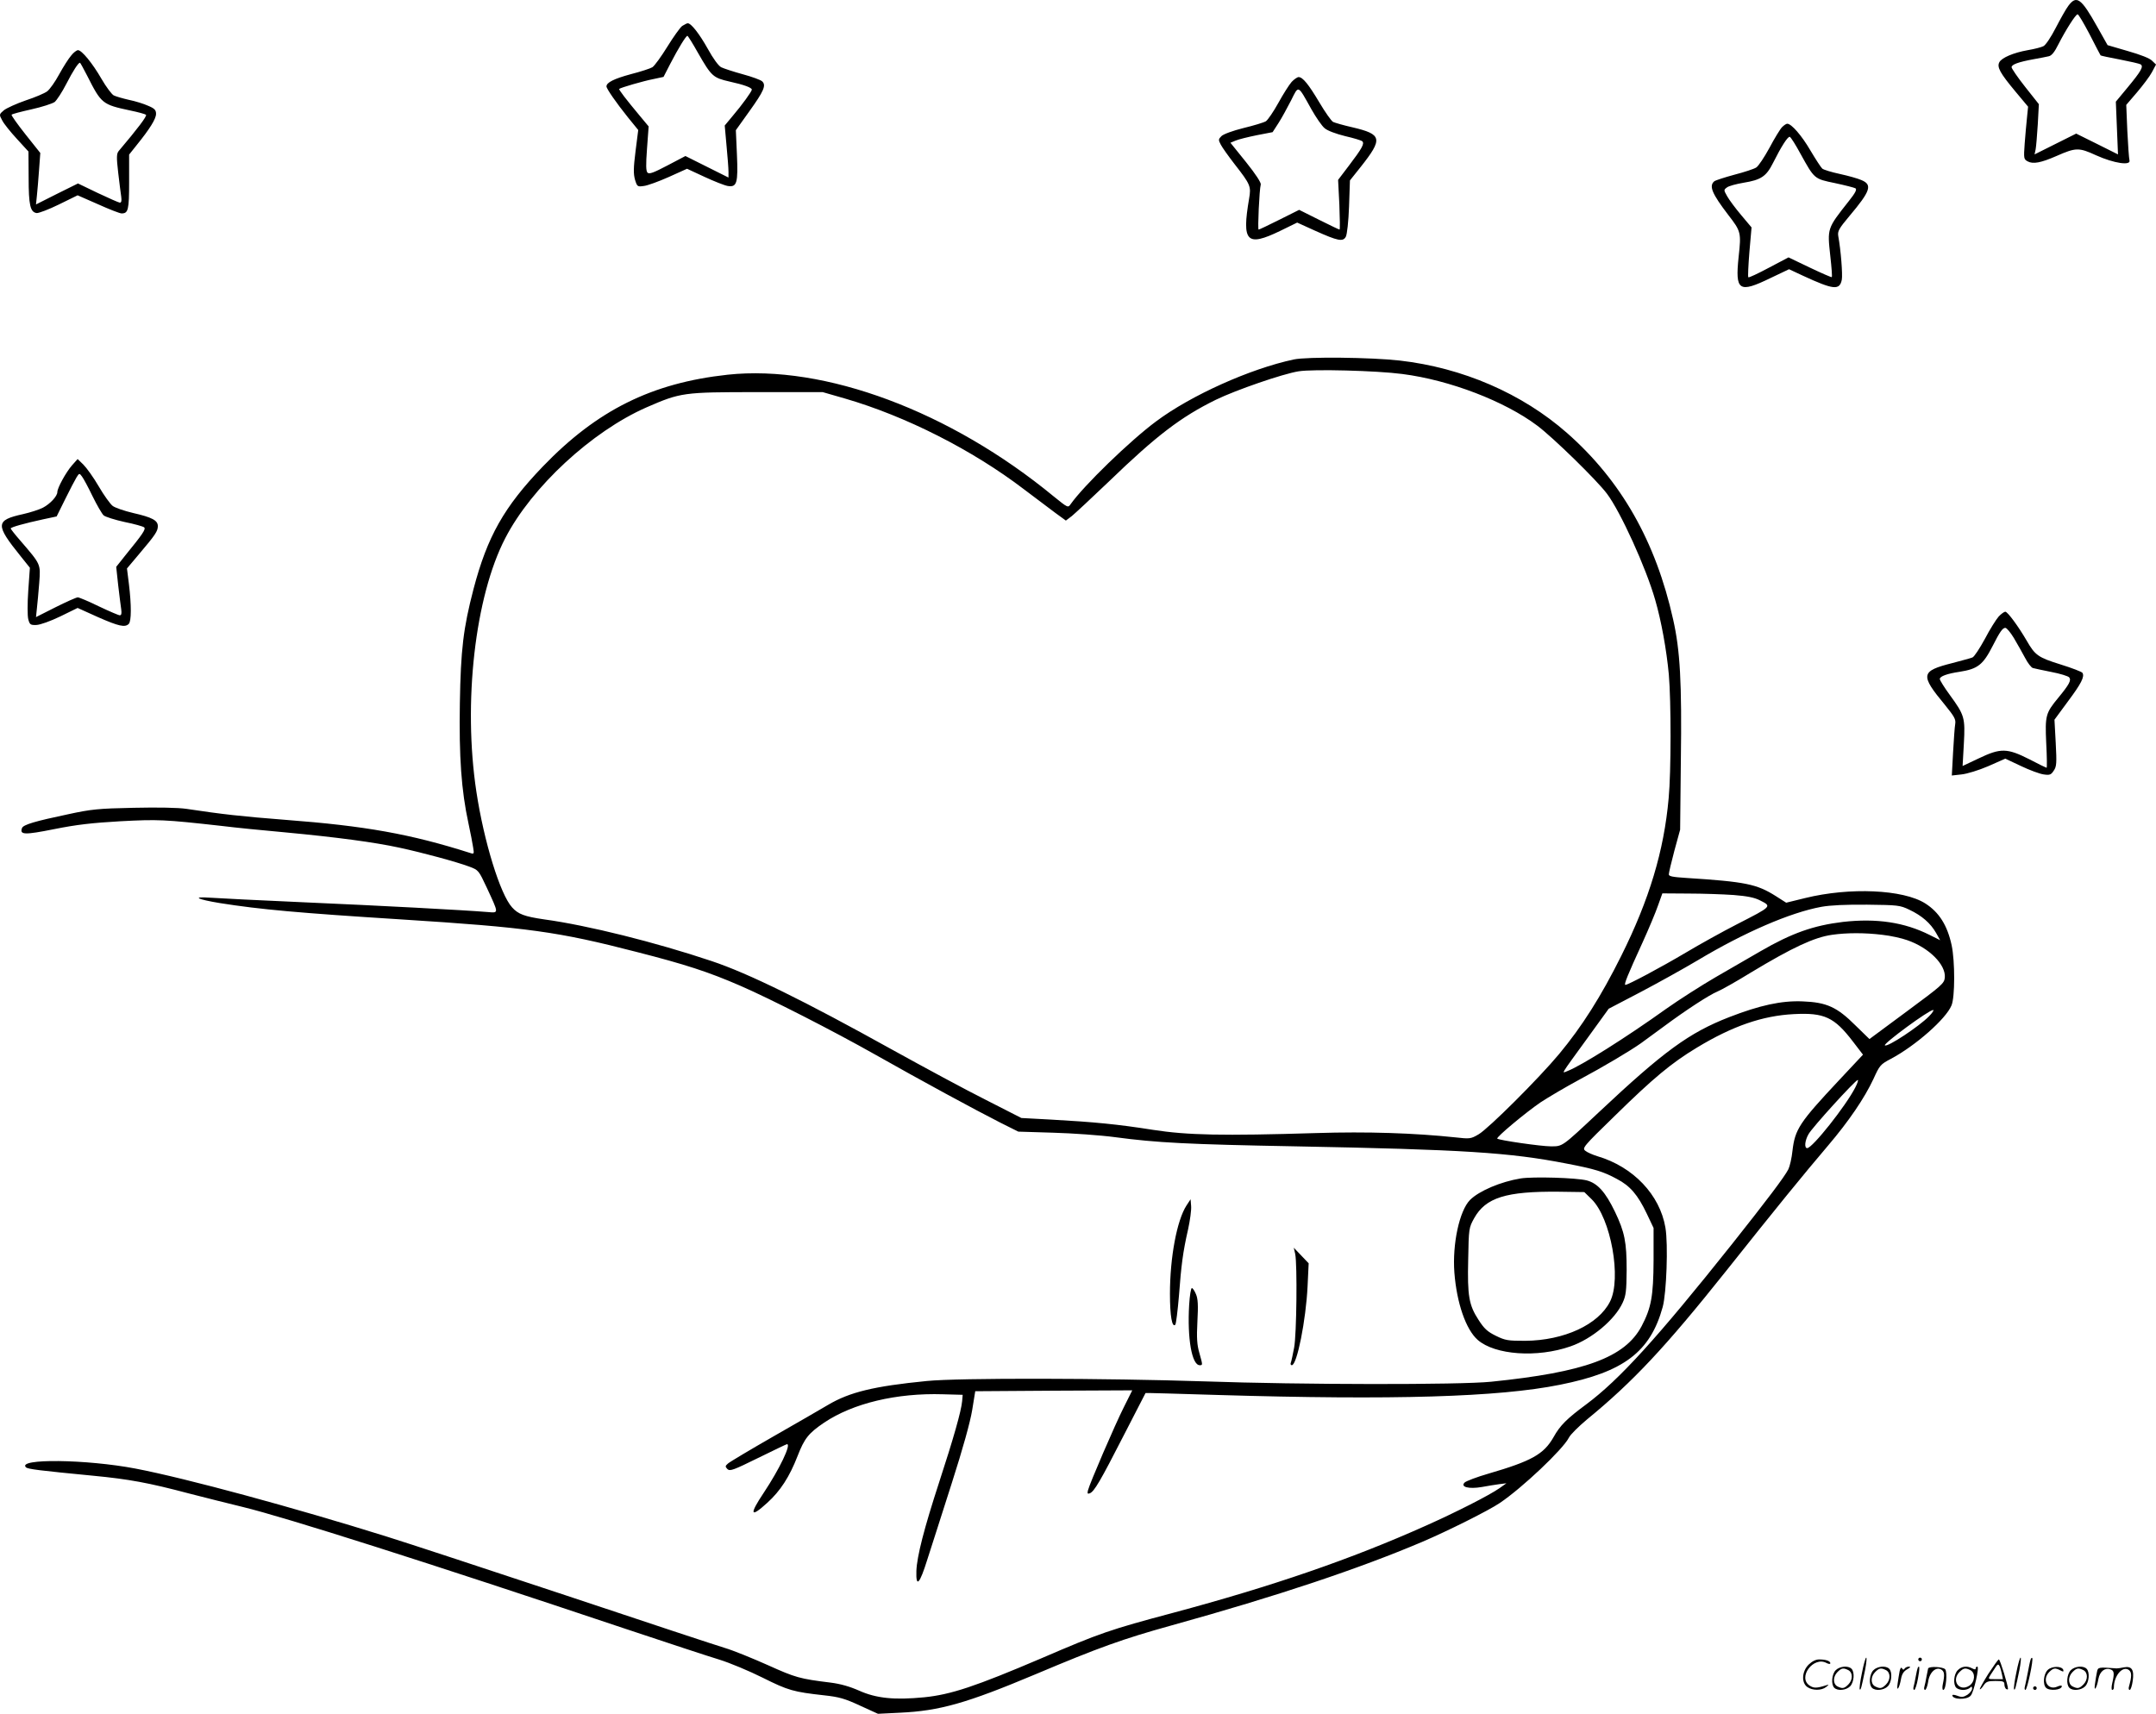 <svg version="1.0" xmlns="http://www.w3.org/2000/svg"
  viewBox="0 0 1201.436 955.243"
 preserveAspectRatio="xMidYMid meet">
<g transform="translate(-0.043,955.966) scale(0.1,-0.1)"
fill="#000000" stroke="none">
<path d="M11527 9528 c-14 -18 -45 -74 -71 -124 -27 -52 -56 -96 -69 -102 -12
-6 -51 -16 -87 -22 -79 -14 -145 -42 -158 -67 -15 -27 4 -61 89 -163 l71 -85
-6 -60 c-4 -33 -9 -99 -13 -146 -6 -83 -5 -87 17 -99 30 -16 73 -8 160 30 109
48 125 48 221 4 100 -45 195 -59 186 -28 -3 11 -8 84 -12 164 l-6 145 60 70
c33 39 71 89 83 112 l23 43 -22 21 c-13 14 -65 34 -135 54 l-113 33 -58 103
c-89 159 -115 177 -160 117z m118 -160 c32 -62 59 -115 61 -117 1 -2 49 -12
107 -23 57 -11 109 -23 116 -27 18 -12 3 -38 -75 -132 l-63 -76 6 -147 6 -147
-116 58 -117 58 -116 -58 -116 -58 6 28 c3 15 8 78 12 140 l6 112 -76 96 c-42
53 -76 103 -76 110 0 15 37 29 125 45 33 6 70 13 82 16 16 3 33 24 54 67 41
80 96 167 107 167 5 0 35 -51 67 -112z M3802 9415 c-12 -9 -49 -61 -83 -116
-34 -55 -71 -106 -83 -114 -11 -7 -66 -25 -121 -39 -92 -25 -135 -46 -135 -68
0 -13 55 -92 120 -173 l57 -70 -15 -118 c-12 -95 -12 -126 -3 -159 12 -39 14
-40 49 -35 20 2 83 25 139 50 l102 46 97 -45 c54 -25 112 -48 130 -51 51 -8
58 16 51 176 l-6 135 75 105 c81 113 95 145 72 167 -8 8 -57 26 -109 40 -51
14 -106 32 -120 39 -15 8 -45 49 -74 102 -47 84 -93 143 -112 143 -5 0 -18 -7
-31 -15z m88 -150 c75 -131 84 -139 176 -160 82 -18 124 -34 124 -45 0 -10
-55 -86 -107 -147 l-44 -53 10 -112 c6 -62 11 -128 11 -146 l0 -32 -120 60
-120 60 -99 -52 c-78 -41 -102 -50 -112 -41 -9 9 -10 41 -3 135 l9 123 -50 60
c-76 91 -118 146 -114 149 7 7 134 44 191 55 l56 12 37 72 c45 87 88 157 96
157 3 0 30 -43 59 -95z M397 9250 c-14 -16 -44 -63 -67 -105 -22 -41 -52 -83
-66 -94 -14 -11 -68 -34 -120 -51 -52 -18 -107 -43 -122 -55 -27 -23 -27 -24
-9 -57 9 -18 46 -64 82 -103 l64 -70 1 -145 c0 -154 9 -193 45 -198 11 -1 67
20 124 48 l104 51 114 -50 c62 -28 121 -51 131 -51 37 0 42 19 42 176 l0 152
43 54 c72 89 107 145 107 173 0 21 -8 30 -44 45 -24 11 -72 26 -107 33 -35 8
-73 19 -85 25 -11 6 -42 47 -68 92 -50 87 -110 160 -131 160 -7 0 -25 -13 -38
-30z m89 -112 c79 -156 84 -161 239 -194 44 -9 84 -20 89 -24 7 -7 -47 -78
-152 -202 -12 -15 -13 -33 -3 -120 7 -57 14 -118 17 -135 3 -23 1 -33 -8 -33
-7 1 -62 25 -123 54 l-110 53 -117 -58 -117 -59 5 48 c3 26 8 90 12 143 l7 96
-82 103 c-45 57 -80 106 -78 110 2 4 52 17 110 30 59 13 117 32 130 41 12 10
42 56 65 101 38 74 67 118 76 118 2 0 20 -33 40 -72z M7198 9103 c-14 -16 -47
-68 -74 -117 -27 -49 -58 -94 -69 -102 -11 -7 -67 -24 -125 -38 -60 -15 -112
-34 -123 -45 -17 -17 -18 -21 -4 -47 8 -16 43 -65 77 -109 89 -114 93 -124 81
-193 -41 -241 -14 -270 174 -179 l94 46 99 -45 c129 -58 156 -63 172 -34 7 13
15 85 18 168 l5 146 59 74 c126 159 121 183 -45 222 -49 11 -97 25 -108 30
-10 6 -44 54 -76 108 -60 101 -93 142 -116 142 -7 0 -25 -12 -39 -27z m110
-152 c26 -46 59 -94 74 -106 16 -14 62 -31 114 -44 48 -11 91 -24 96 -29 13
-13 -2 -40 -75 -136 l-60 -79 7 -138 c3 -77 4 -139 1 -139 -3 0 -55 25 -115
55 l-110 55 -110 -55 c-60 -30 -112 -55 -116 -55 -6 0 4 223 12 251 3 10 -29
59 -82 125 l-87 108 29 12 c16 7 69 20 118 30 l88 17 33 51 c18 28 49 85 70
126 43 86 36 89 113 -49z M9931 8851 c-10 -10 -42 -62 -70 -115 -29 -53 -62
-103 -74 -110 -12 -8 -67 -26 -121 -40 -55 -15 -105 -31 -113 -37 -30 -26 -13
-68 78 -187 71 -92 73 -98 58 -234 -20 -190 1 -204 178 -118 l103 49 77 -36
c171 -79 205 -83 217 -22 5 28 -5 162 -20 244 -4 26 4 41 62 110 118 140 130
175 67 201 -20 9 -74 24 -120 34 -46 10 -90 23 -98 30 -7 6 -37 52 -66 101
-49 84 -106 149 -129 149 -6 0 -18 -8 -29 -19z m103 -149 c78 -141 76 -139
192 -163 56 -12 107 -25 114 -29 9 -6 0 -25 -36 -70 -123 -156 -121 -151 -104
-309 7 -62 11 -114 8 -116 -2 -2 -57 22 -122 53 l-119 57 -110 -58 c-60 -32
-111 -56 -114 -53 -3 3 0 66 6 141 l12 137 -58 69 c-32 38 -67 85 -78 105 -19
34 -20 35 -1 49 10 8 51 19 92 26 98 16 127 35 165 111 45 90 82 148 93 145 6
-2 33 -45 60 -95z M7210 7556 c-244 -52 -573 -200 -767 -345 -147 -109 -404
-359 -476 -461 -15 -22 -16 -21 -94 42 -576 475 -1278 737 -1818 679 -422 -46
-727 -197 -1030 -512 -216 -225 -309 -390 -386 -683 -57 -219 -71 -337 -76
-636 -5 -298 8 -486 48 -670 11 -52 23 -112 26 -134 6 -36 5 -38 -16 -31 -333
106 -584 151 -1032 185 -244 19 -350 31 -549 61 -47 7 -158 9 -295 6 -196 -4
-236 -8 -365 -36 -185 -39 -250 -58 -257 -77 -14 -38 14 -39 179 -6 124 25
212 35 369 44 211 11 242 10 564 -26 72 -9 231 -25 355 -36 288 -27 496 -55
635 -85 130 -28 319 -79 391 -106 51 -19 52 -21 97 -117 68 -147 68 -141 5
-136 -133 11 -603 36 -1018 54 -250 11 -489 23 -530 26 -103 7 -72 -9 55 -30
227 -36 440 -55 1009 -91 709 -45 875 -68 1316 -182 270 -69 399 -111 576
-188 166 -72 515 -250 754 -385 251 -142 553 -306 695 -378 l100 -50 195 -6
c107 -3 263 -14 345 -25 231 -31 405 -40 1005 -51 936 -18 1193 -34 1510 -96
157 -30 206 -45 281 -86 73 -38 116 -88 166 -193 l38 -80 0 -180 c-1 -201 -13
-265 -67 -368 -93 -174 -316 -256 -838 -309 -175 -18 -1058 -17 -1600 2 -548
18 -1366 20 -1545 2 -295 -29 -430 -62 -550 -133 -38 -23 -176 -102 -305 -176
-129 -74 -243 -142 -253 -151 -16 -14 -16 -17 -3 -31 14 -13 33 -6 171 62 86
42 158 77 161 77 25 0 -42 -139 -129 -270 -83 -124 -76 -144 19 -57 73 66 124
145 169 261 38 98 61 127 148 186 161 108 403 166 662 158 l110 -3 -3 -35 c-5
-56 -48 -207 -128 -452 -84 -258 -124 -413 -127 -495 -3 -96 18 -74 61 64 23
70 84 263 137 428 61 190 102 338 113 405 l17 105 438 3 437 2 -46 -92 c-51
-101 -192 -429 -201 -466 -4 -17 -2 -21 10 -16 25 9 60 70 189 322 67 130 122
237 122 237 1 1 183 -4 406 -11 974 -29 1562 -12 1903 57 356 71 504 183 573
434 21 78 31 348 15 442 -31 183 -179 339 -379 398 -26 8 -56 21 -67 30 -19
15 -13 23 165 196 213 209 315 294 456 379 200 121 366 178 540 187 171 9 226
-17 330 -153 l56 -73 -134 -143 c-221 -236 -245 -273 -259 -393 -4 -40 -15
-87 -23 -103 -22 -43 -119 -171 -314 -417 -418 -525 -628 -756 -812 -893 -108
-80 -146 -117 -183 -184 -54 -94 -121 -132 -361 -202 -66 -19 -126 -42 -134
-50 -25 -25 24 -37 95 -25 32 6 76 13 98 16 l40 5 -38 -27 c-57 -40 -244 -135
-410 -209 -417 -187 -857 -338 -1409 -486 -353 -94 -408 -113 -733 -253 -368
-157 -505 -203 -655 -218 -165 -16 -266 -6 -362 37 -52 23 -104 38 -160 45
-171 21 -195 28 -348 97 -85 38 -193 82 -240 96 -47 14 -443 145 -880 291
-437 145 -889 294 -1005 330 -514 161 -1118 325 -1400 379 -273 52 -661 57
-610 7 10 -10 74 -18 375 -47 198 -19 308 -39 534 -99 94 -24 228 -58 299 -75
239 -58 1019 -306 2132 -679 231 -77 467 -155 524 -172 58 -18 166 -63 242
-101 142 -71 171 -79 342 -98 83 -9 115 -18 199 -57 l101 -46 121 6 c222 10
373 53 756 214 353 149 486 197 760 273 591 164 1044 316 1395 465 143 61 373
176 433 217 125 84 352 299 385 364 9 18 54 62 99 100 259 212 440 406 777
829 279 351 427 533 569 700 114 134 202 263 252 370 35 77 39 82 98 113 137
73 306 222 337 297 20 45 20 247 1 336 -24 111 -70 184 -147 233 -123 78 -421
91 -669 30 l-106 -26 -58 37 c-106 67 -169 80 -498 101 -77 5 -98 9 -98 20 0
9 14 68 31 132 l32 117 4 385 c6 437 -4 614 -43 787 -97 435 -290 774 -591
1039 -250 220 -582 364 -933 404 -160 18 -515 22 -590 6z m605 -81 c265 -34
571 -152 752 -288 87 -65 332 -304 388 -379 75 -99 218 -413 269 -592 34 -117
63 -277 76 -416 13 -149 13 -543 -1 -690 -26 -293 -108 -565 -264 -878 -113
-227 -219 -394 -346 -547 -113 -136 -394 -416 -449 -448 -44 -26 -49 -26 -130
-17 -226 24 -491 33 -775 24 -524 -16 -716 -12 -910 18 -195 31 -331 44 -566
57 l-167 9 -198 101 c-110 55 -345 182 -524 281 -486 270 -798 424 -1005 493
-310 104 -690 199 -932 232 -110 16 -145 29 -179 67 -66 72 -157 367 -199 645
-75 496 -8 1087 161 1413 147 285 482 595 787 729 191 83 204 85 617 85 l365
0 125 -36 c337 -98 709 -286 997 -506 63 -48 142 -107 174 -131 l59 -43 33 25
c17 14 111 101 207 193 266 257 402 360 595 455 113 55 374 145 462 159 81 13
434 4 578 -15z m1845 -2904 c76 -6 117 -14 148 -30 67 -34 69 -32 -128 -133
-80 -41 -208 -112 -285 -158 -140 -83 -322 -180 -337 -180 -10 0 13 56 95 235
35 77 74 170 87 208 l24 67 145 -1 c80 0 193 -4 251 -8z m980 -82 c70 -33 118
-75 149 -129 l23 -41 -58 29 c-141 71 -296 94 -483 73 -165 -20 -285 -62 -461
-164 -58 -33 -170 -98 -249 -144 -79 -46 -203 -125 -275 -176 -226 -162 -475
-318 -550 -347 -34 -13 -48 -35 114 188 l115 159 176 92 c97 51 241 131 320
178 259 155 515 266 689 298 50 9 135 13 255 12 171 -2 183 -3 235 -28z m-150
-140 c46 -5 109 -19 139 -30 121 -42 215 -136 209 -208 -3 -33 -16 -44 -212
-189 l-208 -154 -77 75 c-104 104 -162 130 -296 135 -117 5 -239 -22 -409 -88
-223 -87 -363 -189 -726 -530 -208 -195 -201 -190 -268 -190 -54 0 -289 34
-298 43 -8 7 159 146 241 202 44 29 141 86 215 126 133 71 286 162 345 204 17
12 74 54 127 93 124 92 253 176 299 195 20 8 104 55 185 105 232 140 354 197
453 211 82 12 185 12 281 0z m260 -454 c-54 -56 -234 -175 -246 -162 -10 9
245 197 269 197 6 0 -4 -16 -23 -35z m-411 -397 c-52 -102 -239 -338 -268
-338 -17 0 -13 42 7 77 18 35 262 303 275 303 4 0 -2 -19 -14 -42z M401 6965
c-33 -38 -81 -125 -81 -148 0 -23 -40 -66 -80 -87 -21 -11 -71 -27 -111 -36
-154 -34 -156 -58 -14 -234 l52 -65 -9 -127 c-5 -73 -5 -140 0 -160 8 -30 12
-33 45 -32 22 1 78 21 134 48 l96 47 113 -51 c116 -51 151 -59 172 -38 15 15
15 105 1 221 l-11 88 69 82 c89 105 103 126 103 154 0 32 -32 49 -137 73 -51
12 -103 30 -115 40 -13 10 -48 58 -77 108 -29 50 -68 104 -86 122 l-32 31 -32
-36z m115 -171 c25 -51 53 -99 62 -107 9 -8 62 -25 117 -37 55 -11 104 -25
109 -30 10 -10 -9 -38 -102 -152 l-54 -68 11 -102 c7 -57 14 -118 17 -135 3
-23 1 -33 -8 -33 -7 0 -60 23 -117 50 -57 28 -110 50 -117 50 -8 0 -64 -25
-124 -55 l-109 -55 5 48 c3 26 9 90 13 142 8 108 10 102 -106 237 -29 33 -53
64 -53 67 0 7 79 29 181 51 l75 16 48 97 c26 53 55 108 63 121 15 24 16 24 30
5 8 -10 35 -60 59 -110z M11138 6123 c-14 -16 -49 -71 -77 -125 -29 -53 -59
-99 -69 -103 -9 -4 -59 -17 -111 -31 -178 -45 -182 -65 -42 -234 52 -64 61
-80 57 -105 -3 -16 -8 -88 -12 -159 l-7 -129 54 6 c30 3 96 23 149 46 l95 42
87 -41 c48 -23 105 -44 127 -47 34 -5 41 -2 56 21 16 23 17 42 11 155 l-7 129
75 102 c74 99 94 138 81 159 -3 6 -58 27 -122 47 -125 39 -142 51 -189 133
-46 79 -106 161 -119 161 -6 0 -23 -12 -37 -27z m85 -120 c19 -32 47 -82 62
-110 15 -29 35 -55 44 -57 9 -3 55 -12 103 -22 48 -9 93 -23 99 -30 13 -16 0
-40 -61 -114 -70 -85 -74 -98 -67 -252 4 -76 5 -138 2 -138 -2 0 -46 21 -97
48 -123 62 -159 63 -282 4 l-89 -42 7 124 c8 146 4 159 -79 273 -30 41 -55 81
-55 88 0 15 42 30 110 40 102 16 131 39 185 145 39 77 55 100 70 100 8 0 29
-26 48 -57z M8474 2991 c-110 -18 -231 -69 -282 -120 -59 -60 -99 -246 -87
-405 13 -169 64 -317 130 -375 96 -84 331 -101 517 -36 119 41 248 149 291
244 18 39 21 65 22 181 0 156 -11 212 -65 325 -53 110 -97 159 -157 175 -59
15 -300 22 -369 11z m395 -115 c108 -105 169 -444 103 -572 -65 -128 -255
-216 -472 -218 -97 0 -111 2 -164 28 -47 23 -65 40 -96 88 -54 83 -63 133 -58
338 3 173 4 176 33 229 64 115 177 151 472 148 l142 -2 40 -39z M6612 2840
c-53 -82 -92 -288 -92 -492 0 -124 12 -191 30 -172 4 5 13 77 20 159 13 173
22 245 51 372 11 50 19 109 17 130 l-3 38 -23 -35z M7218 2570 c12 -58 8 -449
-6 -522 -7 -37 -15 -75 -18 -83 -4 -8 -1 -15 5 -15 29 0 79 252 88 441 l6 127
-41 43 -42 44 8 -35z M6627 2286 c-11 -187 15 -336 59 -336 17 0 17 0 -2 68
-13 45 -16 82 -11 176 5 90 3 127 -8 152 -8 19 -18 34 -23 34 -5 0 -12 -42
-15 -94z M10376 234 c-10 -47 -15 -88 -12 -91 5 -6 9 7 30 110 7 37 10 67 6
67 -4 0 -15 -39 -24 -86z M10690 310 c0 -5 5 -10 10 -10 6 0 10 5 10 10 0 6
-4 10 -10 10 -5 0 -10 -4 -10 -10z M11236 234 c-10 -47 -15 -88 -12 -91 5 -6
9 7 30 110 7 37 10 67 6 67 -4 0 -15 -39 -24 -86z M11316 309 c-3 -8 -10 -41
-16 -74 -6 -33 -14 -68 -16 -77 -3 -10 -1 -18 3 -18 10 0 46 171 38 178 -2 3
-7 -1 -9 -9z M10079 281 c-38 -38 -41 -101 -7 -125 29 -20 79 -20 104 0 18 14
18 15 1 10 -53 -17 -69 -17 -92 -2 -69 45 21 166 94 126 12 -6 21 -7 21 -1 0
12 -25 21 -62 21 -19 0 -39 -10 -59 -29z M11080 229 c-28 -45 -49 -83 -47 -85
2 -3 12 7 21 21 14 21 24 25 66 25 43 0 50 -3 50 -19 0 -11 5 -23 10 -26 6 -3
10 -3 10 1 0 20 -44 164 -51 164 -4 0 -30 -37 -59 -81z m75 4 l7 -33 -42 0
c-42 0 -42 0 -28 23 8 12 21 32 29 44 15 25 22 18 34 -34z M10230 250 c-22
-22 -27 -79 -8 -98 19 -19 66 -14 88 8 22 22 27 79 8 98 -19 19 -66 14 -88 -8z
m71 0 c25 -14 25 -54 -1 -80 -23 -23 -33 -24 -61 -10 -25 14 -25 54 1 80 23
23 33 24 61 10z M10440 250 c-22 -22 -27 -79 -8 -98 19 -19 66 -14 88 8 22 22
27 79 8 98 -19 19 -66 14 -88 -8z m71 0 c25 -14 25 -54 -1 -80 -23 -23 -33
-24 -61 -10 -25 14 -25 54 1 80 23 23 33 24 61 10z M10586 244 c-3 -16 -8 -47
-11 -69 -8 -51 10 -26 19 27 5 27 15 42 34 53 18 10 22 14 10 15 -9 0 -20 -5
-24 -11 -5 -8 -9 -8 -14 1 -5 8 -10 3 -14 -16z M10687 263 c-2 -4 -7 -26 -11
-48 -4 -22 -9 -48 -12 -57 -3 -10 -1 -18 4 -18 4 0 14 28 20 62 11 58 10 81
-1 61z M10745 260 c-1 -3 -5 -23 -9 -45 -4 -22 -9 -48 -12 -57 -3 -10 -1 -18
4 -18 5 0 13 20 17 45 7 53 44 87 74 68 17 -11 19 -28 8 -80 -4 -18 -3 -33 2
-33 16 0 24 99 11 115 -12 14 -87 18 -95 5z M10910 250 c-22 -22 -27 -79 -8
-98 7 -7 24 -12 38 -12 14 0 31 5 38 12 9 9 12 8 12 -5 0 -9 -12 -24 -26 -34
-21 -13 -32 -15 -55 -6 -16 6 -29 8 -29 3 0 -24 81 -27 102 -2 18 19 50 162
37 162 -5 0 -9 -5 -9 -10 0 -7 -6 -7 -19 0 -30 16 -59 12 -81 -10z m71 0 c29
-16 25 -65 -6 -86 -56 -37 -103 28 -55 76 23 23 33 24 61 10z M11411 251 c-23
-23 -28 -80 -9 -99 19 -19 88 -13 88 9 0 5 -11 4 -24 -2 -54 -25 -89 38 -46
81 23 23 33 24 62 9 16 -9 19 -8 16 3 -8 22 -64 22 -87 -1z M11540 250 c-22
-22 -27 -79 -8 -98 19 -19 66 -14 88 8 22 22 27 79 8 98 -19 19 -66 14 -88 -8z
m71 0 c25 -14 25 -54 -1 -80 -23 -23 -33 -24 -61 -10 -25 14 -25 54 1 80 23
23 33 24 61 10z M11686 241 c-3 -14 -8 -44 -11 -66 -8 -51 10 -26 19 27 8 41
35 63 66 53 22 -7 24 -21 11 -77 -5 -22 -5 -38 0 -38 5 0 9 6 9 13 0 68 51
125 85 97 15 -13 15 -35 -1 -92 -3 -10 -1 -18 4 -18 6 0 13 23 17 50 9 63 -5
84 -49 76 -17 -4 -35 -6 -41 -6 -101 8 -104 7 -109 -19z M11330 150 c0 -5 5
-10 10 -10 6 0 10 5 10 10 0 6 -4 10 -10 10 -5 0 -10 -4 -10 -10z"/>
</g>
</svg>
